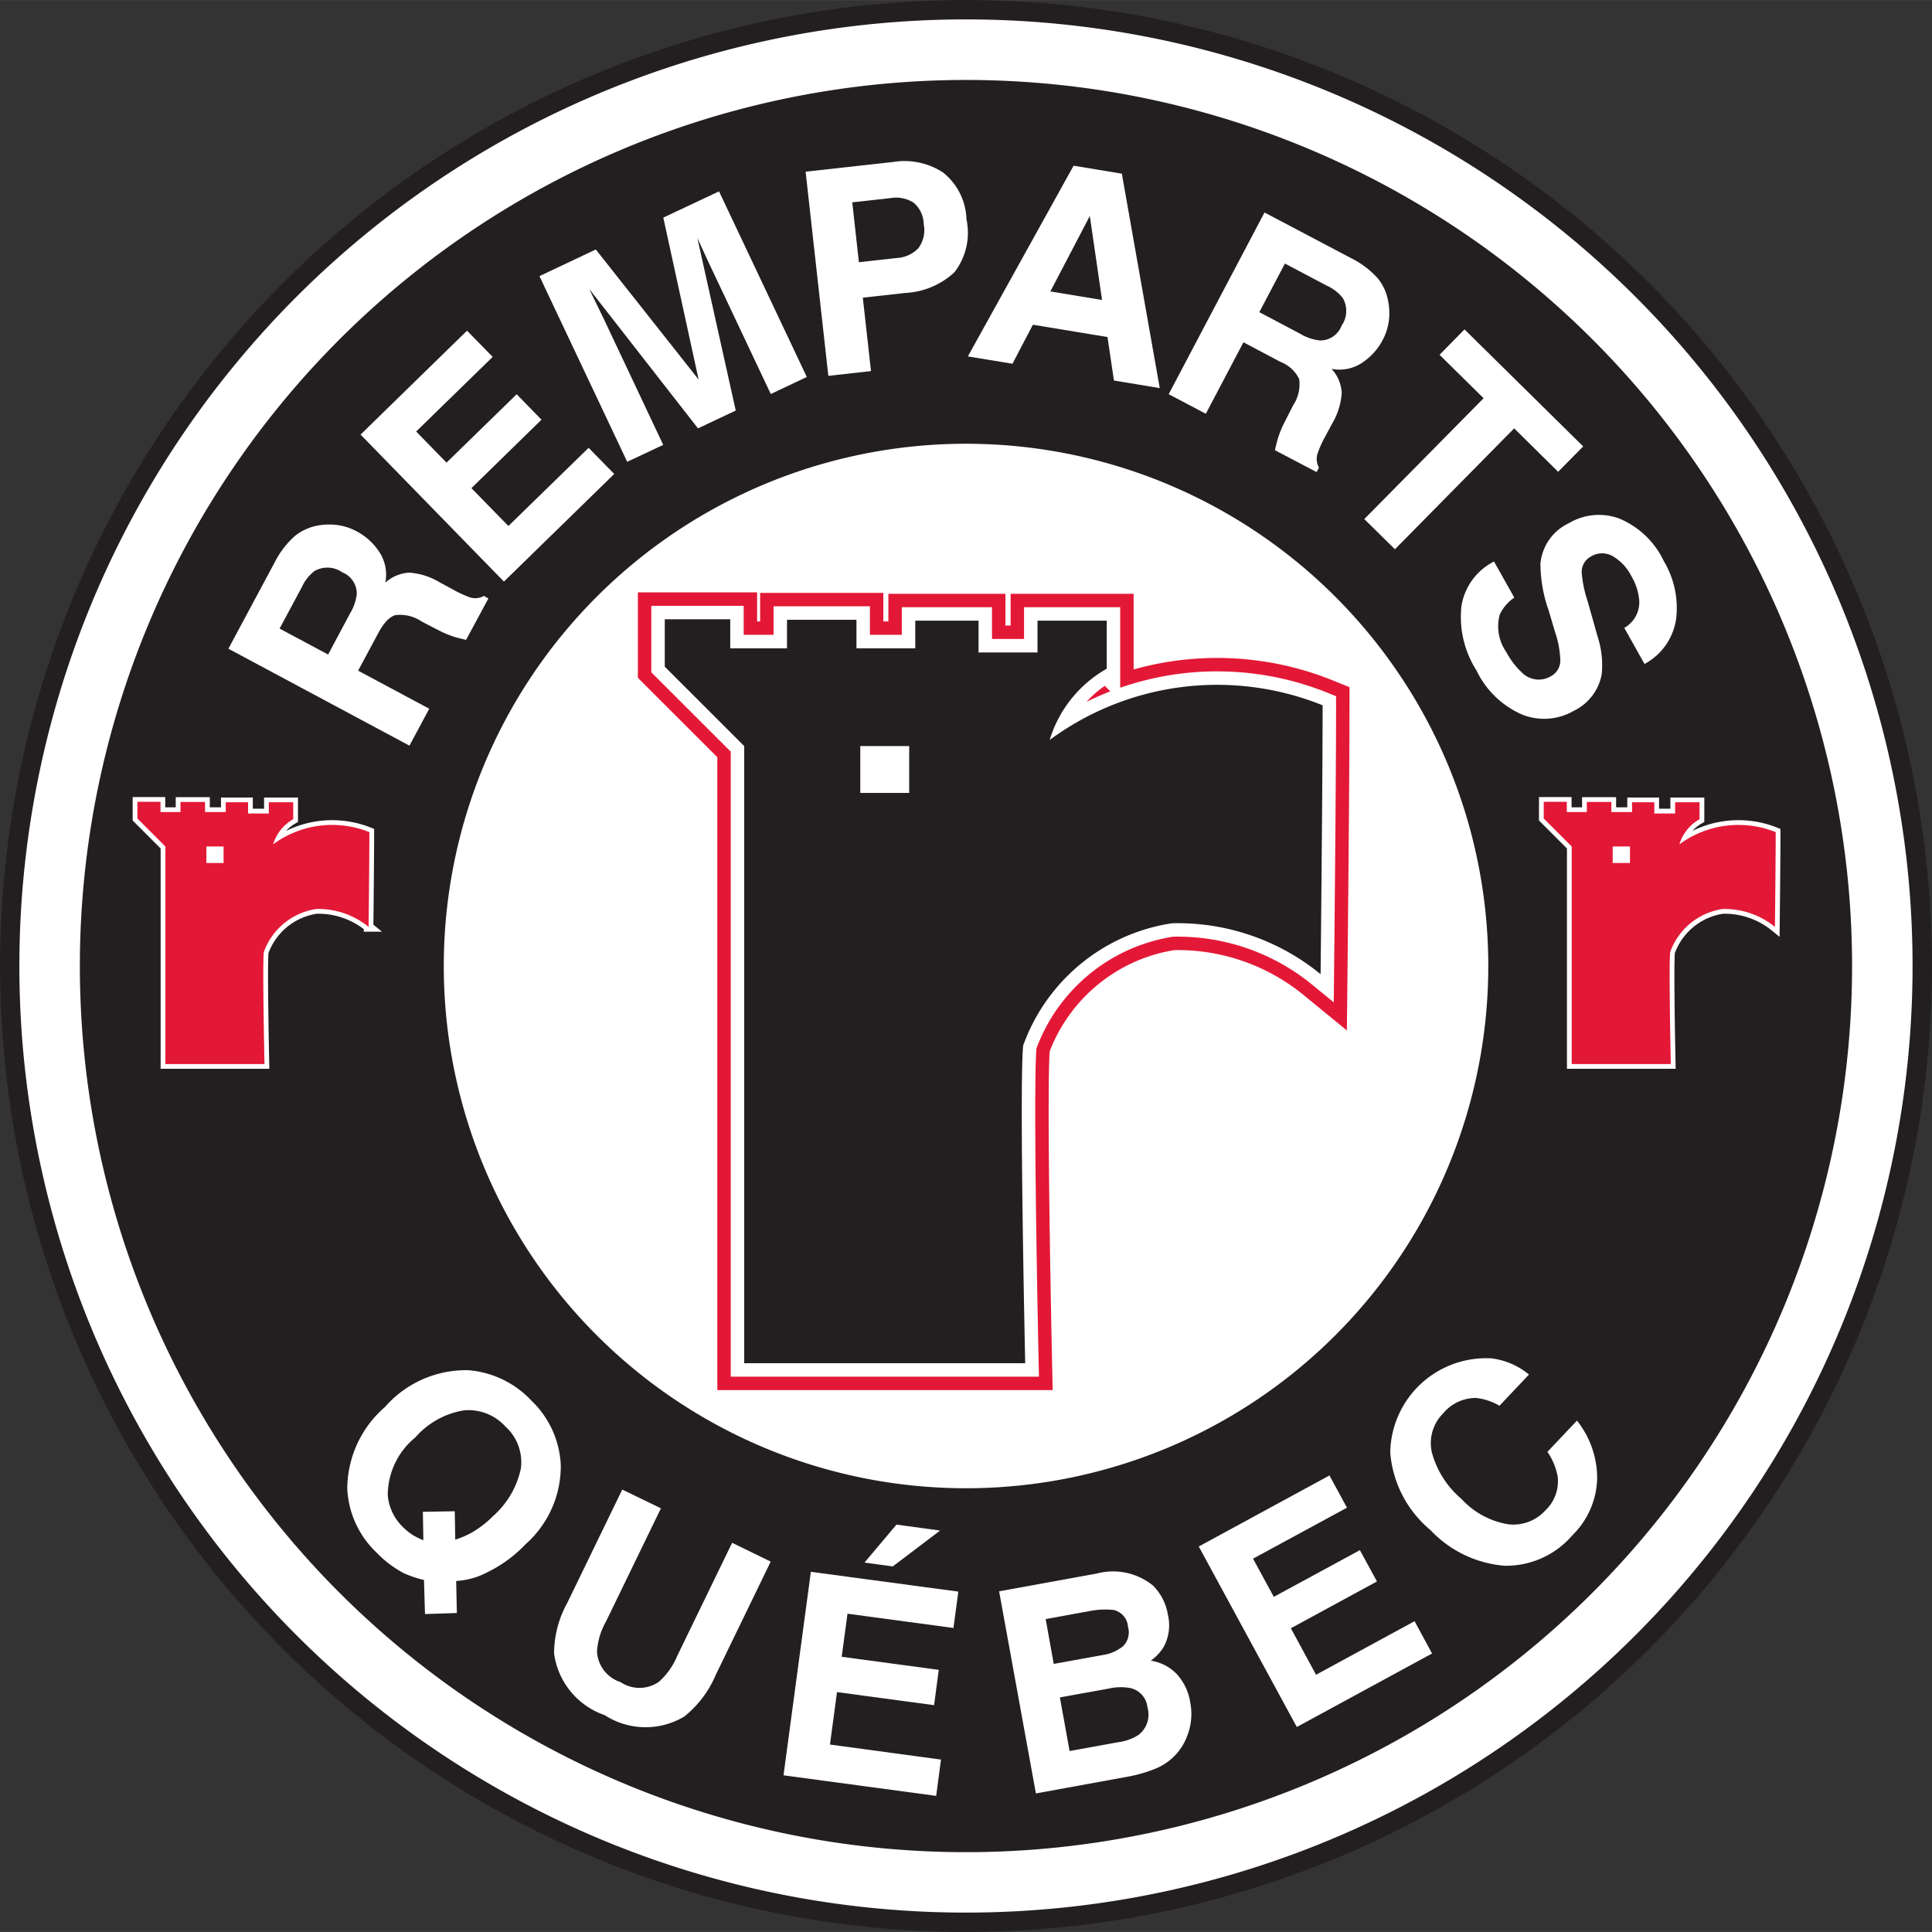 <svg height="316.228" viewBox="0 0 27.627 27.626" width="316.228" xmlns="http://www.w3.org/2000/svg"><rect x="0" y="0" width="27.627" height="27.626" fill="#333333" stroke="none"/><path d="m26.668 13.813a12.855 12.855 0 1 1 -12.854-12.854 12.854 12.854 0 0 1 12.854 12.854" fill="#231f20"/><circle cx="13.814" cy="13.813" fill="none" r="12.854" stroke="#231f20" stroke-width="1.918"/><path d="m27.349 13.813a13.536 13.536 0 1 1 -13.535-13.536 13.535 13.535 0 0 1 13.535 13.536" fill="#fff"/><path d="m26.484 13.814a12.671 12.671 0 1 1 -12.67-12.671 12.67 12.67 0 0 1 12.67 12.671" fill="#231f20"/><path d="m21.282 13.813a7.468 7.468 0 1 1 -7.468-7.468 7.468 7.468 0 0 1 7.468 7.468" fill="#fff"/><path d="m9.506 8.855h.936v.415h.812v-.408h.993v.408h.841v-.395h.905v.454h.843v-.454h.99v.687a1.756 1.756 0 0 0 -.816 1.019 4.031 4.031 0 0 1 3.903-.496c0 1.107-.029 3.845-.029 3.845a3.224 3.224 0 0 0 -2.126-.728 2.688 2.688 0 0 0 -2.127 1.748c-.058.582.029 4.543.029 4.543h-4.018v-8.825l-1.136-1.135v-.678" fill="#e31836"/><path d="m9.506 8.855h.936v.415h.812v-.408h.993v.408h.841v-.395h.905v.454h.843v-.454h.99v.687a1.756 1.756 0 0 0 -.816 1.019 4.031 4.031 0 0 1 3.903-.496c0 1.107-.029 3.845-.029 3.845a3.224 3.224 0 0 0 -2.126-.728 2.688 2.688 0 0 0 -2.127 1.748c-.058.582.029 4.543.029 4.543h-4.018v-8.825l-1.136-1.135z" fill="none" stroke="#e31836" stroke-width=".769"/><path d="m9.506 8.855h.936v.415h.812v-.408h.993v.408h.841v-.395h.905v.454h.843v-.454h.99v.687a1.756 1.756 0 0 0 -.816 1.019 4.031 4.031 0 0 1 3.903-.496c0 1.107-.029 3.845-.029 3.845a3.224 3.224 0 0 0 -2.126-.728 2.688 2.688 0 0 0 -2.127 1.748c-.058.582.029 4.543.029 4.543h-4.018v-8.825l-1.136-1.135v-.678" fill="#e31836"/><path d="m9.506 8.855h.936v.415h.812v-.408h.993v.408h.841v-.395h.905v.454h.843v-.454h.99v.687a1.756 1.756 0 0 0 -.816 1.019 4.031 4.031 0 0 1 3.903-.496c0 1.107-.029 3.845-.029 3.845a3.224 3.224 0 0 0 -2.126-.728 2.688 2.688 0 0 0 -2.127 1.748c-.058.582.029 4.543.029 4.543h-4.018v-8.825l-1.136-1.135z" fill="none" stroke="#fff" stroke-width=".385"/><path d="m9.506 8.855h.936v.415h.812v-.408h.993v.408h.841v-.395h.905v.454h.843v-.454h.99v.687a1.756 1.756 0 0 0 -.816 1.019 4.031 4.031 0 0 1 3.903-.496c0 1.107-.029 3.845-.029 3.845a3.224 3.224 0 0 0 -2.126-.728 2.688 2.688 0 0 0 -2.127 1.748c-.058.582.029 4.543.029 4.543h-4.018v-8.825l-1.136-1.135v-.678" fill="#231f20"/><path d="m12.302 10.668h.699v.67h-.699z" fill="#fff"/><path d="m1.965 11.465h.33v.147h.286v-.145h.351v.145h.296v-.14h.319v.16h.297v-.16h.349v.242a.613.613 0 0 0 -.287.359 1.422 1.422 0 0 1 1.376-.174c0 .389-.011 1.355-.011 1.355a1.135 1.135 0 0 0 -.749-.256.947.947 0 0 0 -.75.616c-.02.205.01 1.601.01 1.601h-1.417v-3.111l-.4-.4z" fill="#e31836"/><path d="m1.965 11.465h.33v.147h.286v-.145h.351v.145h.296v-.14h.319v.16h.297v-.16h.349v.242a.613.613 0 0 0 -.287.359 1.422 1.422 0 0 1 1.376-.174c0 .389-.011 1.355-.011 1.355a1.135 1.135 0 0 0 -.749-.256.947.947 0 0 0 -.75.616c-.02.205.01 1.601.01 1.601h-1.417v-3.111l-.4-.4z" fill="none" stroke="#231f20" stroke-width=".271"/><path d="m1.965 11.465h.33v.147h.286v-.145h.351v.145h.296v-.14h.319v.16h.297v-.16h.349v.242a.613.613 0 0 0 -.287.359 1.422 1.422 0 0 1 1.376-.174c0 .389-.011 1.355-.011 1.355a1.135 1.135 0 0 0 -.749-.256.947.947 0 0 0 -.75.616c-.02.205.01 1.601.01 1.601h-1.417v-3.111l-.4-.4z" fill="#e31836"/><path d="m1.965 11.465h.33v.147h.286v-.145h.351v.145h.296v-.14h.319v.16h.297v-.16h.349v.242a.613.613 0 0 0 -.287.359 1.422 1.422 0 0 1 1.376-.174c0 .389-.011 1.355-.011 1.355a1.135 1.135 0 0 0 -.749-.256.947.947 0 0 0 -.75.616c-.02.205.01 1.601.01 1.601h-1.417v-3.111l-.4-.4z" fill="none" stroke="#fff" stroke-width=".136"/><path d="m1.965 11.465h.33v.147h.286v-.145h.351v.145h.296v-.14h.319v.16h.297v-.16h.349v.242a.613.613 0 0 0 -.287.359 1.422 1.422 0 0 1 1.376-.174c0 .389-.011 1.355-.011 1.355a1.135 1.135 0 0 0 -.749-.256.947.947 0 0 0 -.75.616c-.02.205.01 1.601.01 1.601h-1.417v-3.111l-.4-.4z" fill="#e31836"/><path d="m2.951 12.104h.246v.236h-.246z" fill="#fff"/><path d="m22.075 11.465h.33v.147h.286v-.145h.351v.145h.296v-.14h.318v.16h.298v-.16h.349v.242a.619.619 0 0 0 -.288.359 1.425 1.425 0 0 1 1.377-.174c0 .389-.011 1.355-.011 1.355a1.137 1.137 0 0 0 -.749-.256.944.944 0 0 0 -.749.616c-.021.205.009 1.601.009 1.601h-1.417v-3.111l-.4-.4z" fill="#e31836"/><path d="m22.075 11.465h.33v.147h.286v-.145h.351v.145h.296v-.14h.318v.16h.298v-.16h.349v.242a.619.619 0 0 0 -.288.359 1.425 1.425 0 0 1 1.377-.174c0 .389-.011 1.355-.011 1.355a1.137 1.137 0 0 0 -.749-.256.944.944 0 0 0 -.749.616c-.021.205.009 1.601.009 1.601h-1.417v-3.111l-.4-.4z" fill="none" stroke="#231f20" stroke-width=".271"/><path d="m22.075 11.465h.33v.147h.286v-.145h.351v.145h.296v-.14h.318v.16h.298v-.16h.349v.242a.619.619 0 0 0 -.288.359 1.425 1.425 0 0 1 1.377-.174c0 .389-.011 1.355-.011 1.355a1.137 1.137 0 0 0 -.749-.256.944.944 0 0 0 -.749.616c-.021.205.009 1.601.009 1.601h-1.417v-3.111l-.4-.4z" fill="#e31836"/><path d="m22.075 11.465h.33v.147h.286v-.145h.351v.145h.296v-.14h.318v.16h.298v-.16h.349v.242a.619.619 0 0 0 -.288.359 1.425 1.425 0 0 1 1.377-.174c0 .389-.011 1.355-.011 1.355a1.137 1.137 0 0 0 -.749-.256.944.944 0 0 0 -.749.616c-.021.205.009 1.601.009 1.601h-1.417v-3.111l-.4-.4z" fill="none" stroke="#fff" stroke-width=".136"/><path d="m22.075 11.465h.33v.147h.286v-.145h.351v.145h.296v-.14h.318v.16h.298v-.16h.349v.242a.619.619 0 0 0 -.288.359 1.425 1.425 0 0 1 1.377-.174c0 .389-.011 1.355-.011 1.355a1.137 1.137 0 0 0 -.749-.256.944.944 0 0 0 -.749.616c-.021.205.009 1.601.009 1.601h-1.417v-3.111l-.4-.4z" fill="#e31836"/><g fill="#fff"><path d="m23.061 12.104h.247v.236h-.247z"/><path d="m3.998 8.988.694.371.311-.583a.694.694 0 0 0 .099-.283.329.329 0 0 0 -.209-.31.37.37 0 0 0 -.394-.019.588.588 0 0 0 -.18.226zm.217-1.323a.739.739 0 0 1 .311-.147.922.922 0 0 1 .287-.012.814.814 0 0 1 .297.097.876.876 0 0 1 .313.288.589.589 0 0 1 .087.44.559.559 0 0 1 .34-.143.977.977 0 0 1 .445.143l.175.094a1.553 1.553 0 0 0 .248.116.248.248 0 0 0 .201-.02l.065.036-.319.592c-.065-.014-.118-.028-.157-.039a1.487 1.487 0 0 1 -.235-.097l-.243-.126a.548.548 0 0 0 -.377-.091c-.085.024-.168.113-.248.264l-.284.53 1.017.544-.283.528-2.589-1.386.664-1.239a1.284 1.284 0 0 1 .285-.372"/><path d="m7.045 5.103-1.094 1.067.434.445 1.003-.978.355.364-1.002.979.529.541 1.147-1.118.366.374-1.577 1.539-2.05-2.102 1.522-1.486z"/><path d="m9.485 3.111.797-.375 1.255 2.654-.515.244-.849-1.797c-.025-.051-.058-.122-.101-.217-.043-.094-.076-.165-.1-.217l.549 2.467-.54.255-1.554-1.992c.024.051.059.123.104.215.046.093.08.165.105.216l.848 1.797-.515.242-1.255-2.655.806-.381 1.47 1.86z"/><path d="m13.059 2.894a.475.475 0 0 0 -.331-.061l-.541.06.095.856.541-.06a.46.46 0 0 0 .309-.14.433.433 0 0 0 .077-.344.408.408 0 0 0 -.15-.311m.587 1.001a1.117 1.117 0 0 1 -.704.294l-.604.067.117 1.05-.61.068-.325-2.919 1.25-.139a1.01 1.01 0 0 1 .714.149.888.888 0 0 1 .336.67.92.92 0 0 1 -.174.76"/><path d="m15.02 4.167.739.122-.175-1.201zm.332-1.798.69.114.542 3.066-.655-.108-.092-.622-1.067-.176-.292.558-.638-.105z"/><path d="m18.374 3.768-.366.695.584.309a.688.688 0 0 0 .284.096.326.326 0 0 0 .308-.211.369.369 0 0 0 .018-.395.604.604 0 0 0 -.228-.177zm1.325.208a.708.708 0 0 1 .147.309.891.891 0 0 1 .016.287.808.808 0 0 1 -.095.298.87.87 0 0 1 -.285.314.582.582 0 0 1 -.441.09.55.55 0 0 1 .145.34.984.984 0 0 1 -.139.447l-.093.174a1.459 1.459 0 0 0 -.113.25.252.252 0 0 0 .02.201l-.034.064-.596-.313c.015-.066.028-.118.04-.158a1.323 1.323 0 0 1 .095-.236l.124-.245a.546.546 0 0 0 .088-.377.491.491 0 0 0 -.266-.246l-.531-.281-.538 1.022-.531-.28 1.37-2.598 1.242.655a1.269 1.269 0 0 1 .375.283"/><path d="m22.639 6.383-.358.363-.629-.621-1.705 1.729-.438-.432 1.706-1.728-.63-.621.357-.363z"/><path d="m21.654 8.545a.605.605 0 0 0 -.208.242.64.64 0 0 0 .094.537 1.097 1.097 0 0 0 .215.285.339.339 0 0 0 .423.06.255.255 0 0 0 .134-.221 1.379 1.379 0 0 0 -.077-.417l-.091-.307a2.01 2.01 0 0 1 -.116-.669.712.712 0 0 1 .408-.575.841.841 0 0 1 .713-.068 1.227 1.227 0 0 1 .644.613 1.304 1.304 0 0 1 .176.818.872.872 0 0 1 -.453.651l-.289-.516a.421.421 0 0 0 .214-.388.81.81 0 0 0 -.113-.352.686.686 0 0 0 -.271-.288.303.303 0 0 0 -.303.005.251.251 0 0 0 -.136.238 1.715 1.715 0 0 0 .083.398l.142.504a1.326 1.326 0 0 1 .061.546.725.725 0 0 1 -.397.522.847.847 0 0 1 -.735.057 1.296 1.296 0 0 1 -.658-.632 1.424 1.424 0 0 1 -.216-.92.866.866 0 0 1 .466-.639l.29.516"/><path d="m5.923 21.962a1.202 1.202 0 0 0 .131.062l-.007-.406.456-.008.007.406a1.204 1.204 0 0 0 .246-.107 1.444 1.444 0 0 0 .296-.231 1.254 1.254 0 0 0 .396-.678.688.688 0 0 0 -.224-.605.712.712 0 0 0 -.589-.228 1.177 1.177 0 0 0 -.698.389 1.069 1.069 0 0 0 -.392.824.716.716 0 0 0 .218.457.787.787 0 0 0 .16.125m1.062.512a1.102 1.102 0 0 1 -.462.133l.01.458-.456.015-.014-.488a1.47 1.47 0 0 1 -.294-.099 1.521 1.521 0 0 1 -.379-.287 1.349 1.349 0 0 1 -.424-.912 1.553 1.553 0 0 1 .538-1.174 1.539 1.539 0 0 1 1.189-.527 1.383 1.383 0 0 1 .905.434 1.36 1.36 0 0 1 .421.927 1.489 1.489 0 0 1 -.503 1.127 1.888 1.888 0 0 1 -.531.393"/><path d="m8.898 21.3.553.268-.786 1.62a.988.988 0 0 0 -.128.428.485.485 0 0 0 .337.437.484.484 0 0 0 .55-.006 1.017 1.017 0 0 0 .259-.366l.786-1.62.552.269-.788 1.624a1.513 1.513 0 0 1 -.449.592 1.077 1.077 0 0 1 -1.138-.021 1.085 1.085 0 0 1 -.723-.883 1.503 1.503 0 0 1 .187-.718z"/><path d="m13.443 21.886-.677.513-.404-.055.457-.543.624.085m.191 1.393-1.515-.204-.083.616 1.388.187-.067.505-1.388-.187-.101.75 1.588.215-.069.519-2.183-.294.391-2.91 2.109.283z"/><path d="m15.156 24.272.139.767.704-.128a.696.696 0 0 0 .283-.104.366.366 0 0 0 .126-.394.314.314 0 0 0 -.241-.274.75.75 0 0 0 -.298.004zm-.203-1.12.115.641.7-.127a.593.593 0 0 0 .292-.127.28.28 0 0 0 .07-.277.265.265 0 0 0 -.203-.24 1.125 1.125 0 0 0 -.349.016zm1.535-.479a.765.765 0 0 1 .213.419.653.653 0 0 1 -.056.45.665.665 0 0 1 -.19.205.646.646 0 0 1 .376.195.774.774 0 0 1 .189.402.852.852 0 0 1 -.045.482.804.804 0 0 1 -.463.469 1.956 1.956 0 0 1 -.4.113l-1.299.237-.526-2.89 1.396-.254a.906.906 0 0 1 .805.172"/><path d="m19.261 21.559-1.343.729.297.546 1.231-.668.244.448-1.231.669.36.665 1.409-.766.25.462-1.934 1.051-1.402-2.581 1.869-1.016z"/><path d="m19.88 20.772a1.371 1.371 0 0 1 1.449-1.348 1.037 1.037 0 0 1 .535.231l-.422.446a.846.846 0 0 0 -.334-.111.607.607 0 0 0 -.472.221.6.6 0 0 0 -.16.561 1.322 1.322 0 0 0 .423.662 1.161 1.161 0 0 0 .673.363.619.619 0 0 0 .525-.198.572.572 0 0 0 .176-.493.946.946 0 0 0 -.145-.346l.422-.446a1.321 1.321 0 0 1 .289.829 1.178 1.178 0 0 1 -.354.81 1.248 1.248 0 0 1 -.971.436 1.634 1.634 0 0 1 -1.057-.508 1.61 1.61 0 0 1 -.577-1.109"/></g></svg>